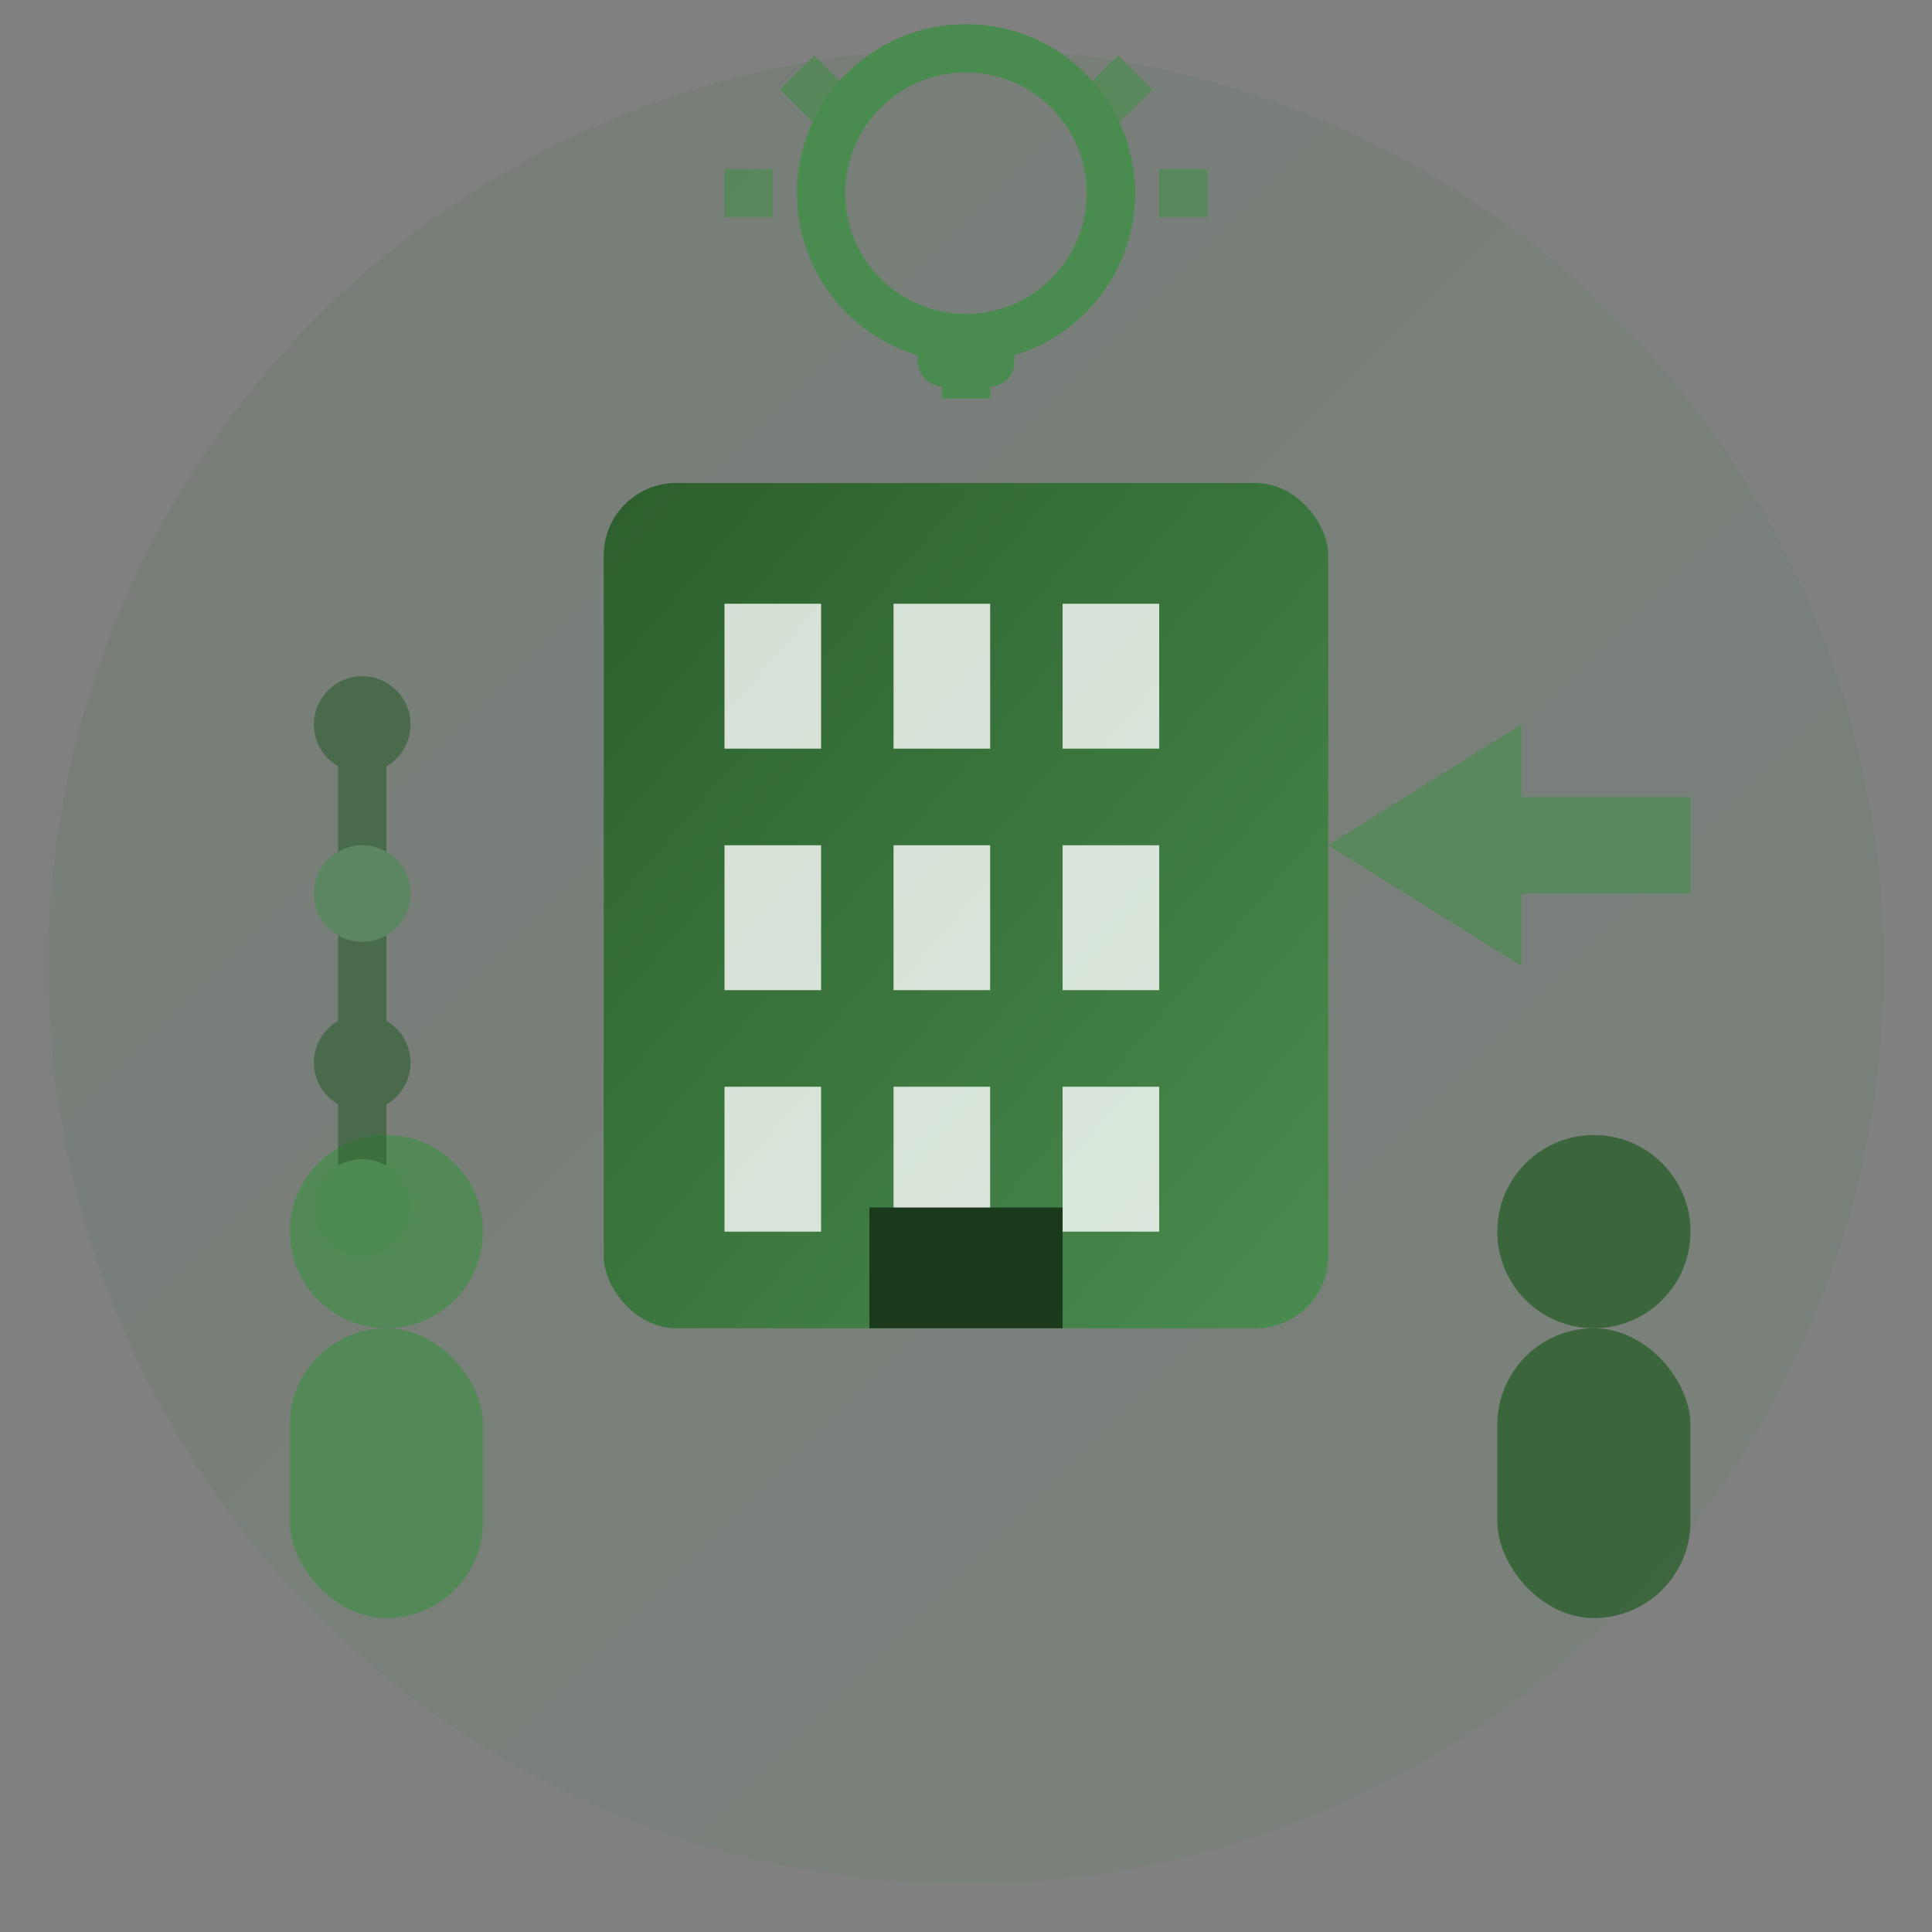 <svg xmlns="http://www.w3.org/2000/svg" width="80" height="80" viewBox="0 0 80 80">
  <rect x="0" y="0" width="80" height="80" fill="#808080" stroke="none"/>
  <defs>
    <linearGradient id="aboutGradient" x1="0%" y1="0%" x2="100%" y2="100%">
      <stop offset="0%" style="stop-color:#2c5f2d;stop-opacity:1" />
      <stop offset="100%" style="stop-color:#4a8c4f;stop-opacity:1" />
    </linearGradient>
  </defs>
  
  <!-- Background circle -->
  <circle cx="40" cy="40" r="38" fill="url(#aboutGradient)" opacity="0.1"/>
  
  <!-- Building/Company symbol -->
  <rect x="25" y="20" width="30" height="35" fill="url(#aboutGradient)" rx="3"/>
  
  <!-- Building windows -->
  <rect x="30" y="25" width="4" height="6" fill="white" opacity="0.8"/>
  <rect x="37" y="25" width="4" height="6" fill="white" opacity="0.8"/>
  <rect x="44" y="25" width="4" height="6" fill="white" opacity="0.8"/>
  
  <rect x="30" y="35" width="4" height="6" fill="white" opacity="0.8"/>
  <rect x="37" y="35" width="4" height="6" fill="white" opacity="0.8"/>
  <rect x="44" y="35" width="4" height="6" fill="white" opacity="0.8"/>
  
  <rect x="30" y="45" width="4" height="6" fill="white" opacity="0.8"/>
  <rect x="37" y="45" width="4" height="6" fill="white" opacity="0.8"/>
  <rect x="44" y="45" width="4" height="6" fill="white" opacity="0.8"/>
  
  <!-- Main entrance -->
  <rect x="36" y="50" width="8" height="5" fill="#1a3a1b"/>
  
  <!-- People/Team representation -->
  <g transform="translate(10, 45)" opacity="0.8">
    <!-- Person 1 -->
    <circle cx="6" cy="6" r="4" fill="#4a8c4f"/>
    <rect x="2" y="10" width="8" height="12" fill="#4a8c4f" rx="4"/>
  </g>
  
  <g transform="translate(60, 45)" opacity="0.8">
    <!-- Person 2 -->
    <circle cx="6" cy="6" r="4" fill="#2c5f2d"/>
    <rect x="2" y="10" width="8" height="12" fill="#2c5f2d" rx="4"/>
  </g>
  
  <!-- Mission/Vision symbol (lightbulb) -->
  <g transform="translate(40, 10)">
    <!-- Lightbulb -->
    <circle cx="0" cy="-2" r="6" fill="none" stroke="#4a8c4f" stroke-width="2"/>
    <rect x="-2" y="3" width="4" height="3" fill="#4a8c4f" rx="1"/>
    <line x1="-1" y1="6" x2="1" y2="6" stroke="#4a8c4f" stroke-width="1"/>
    
    <!-- Light rays -->
    <line x1="-10" y1="-2" x2="-8" y2="-2" stroke="#4a8c4f" stroke-width="2" opacity="0.7"/>
    <line x1="8" y1="-2" x2="10" y2="-2" stroke="#4a8c4f" stroke-width="2" opacity="0.7"/>
    <line x1="-7" y1="-7" x2="-5.5" y2="-5.5" stroke="#4a8c4f" stroke-width="2" opacity="0.7"/>
    <line x1="5.5" y1="-5.5" x2="7" y2="-7" stroke="#4a8c4f" stroke-width="2" opacity="0.7"/>
    <line x1="0" y1="-12" x2="0" y2="-10" stroke="#4a8c4f" stroke-width="2" opacity="0.7"/>
  </g>
  
  <!-- Experience/History timeline -->
  <g transform="translate(15, 30)" opacity="0.6">
    <line x1="0" y1="0" x2="0" y2="20" stroke="#2c5f2d" stroke-width="2"/>
    <circle cx="0" cy="0" r="2" fill="#2c5f2d"/>
    <circle cx="0" cy="7" r="2" fill="#4a8c4f"/>
    <circle cx="0" cy="14" r="2" fill="#2c5f2d"/>
    <circle cx="0" cy="20" r="2" fill="#4a8c4f"/>
  </g>
  
  <!-- Success arrow -->
  <g transform="translate(55, 25)" opacity="0.7">
    <path d="M0 10 L8 5 L8 8 L15 8 L15 12 L8 12 L8 15 Z" fill="#4a8c4f"/>
  </g>
</svg>
